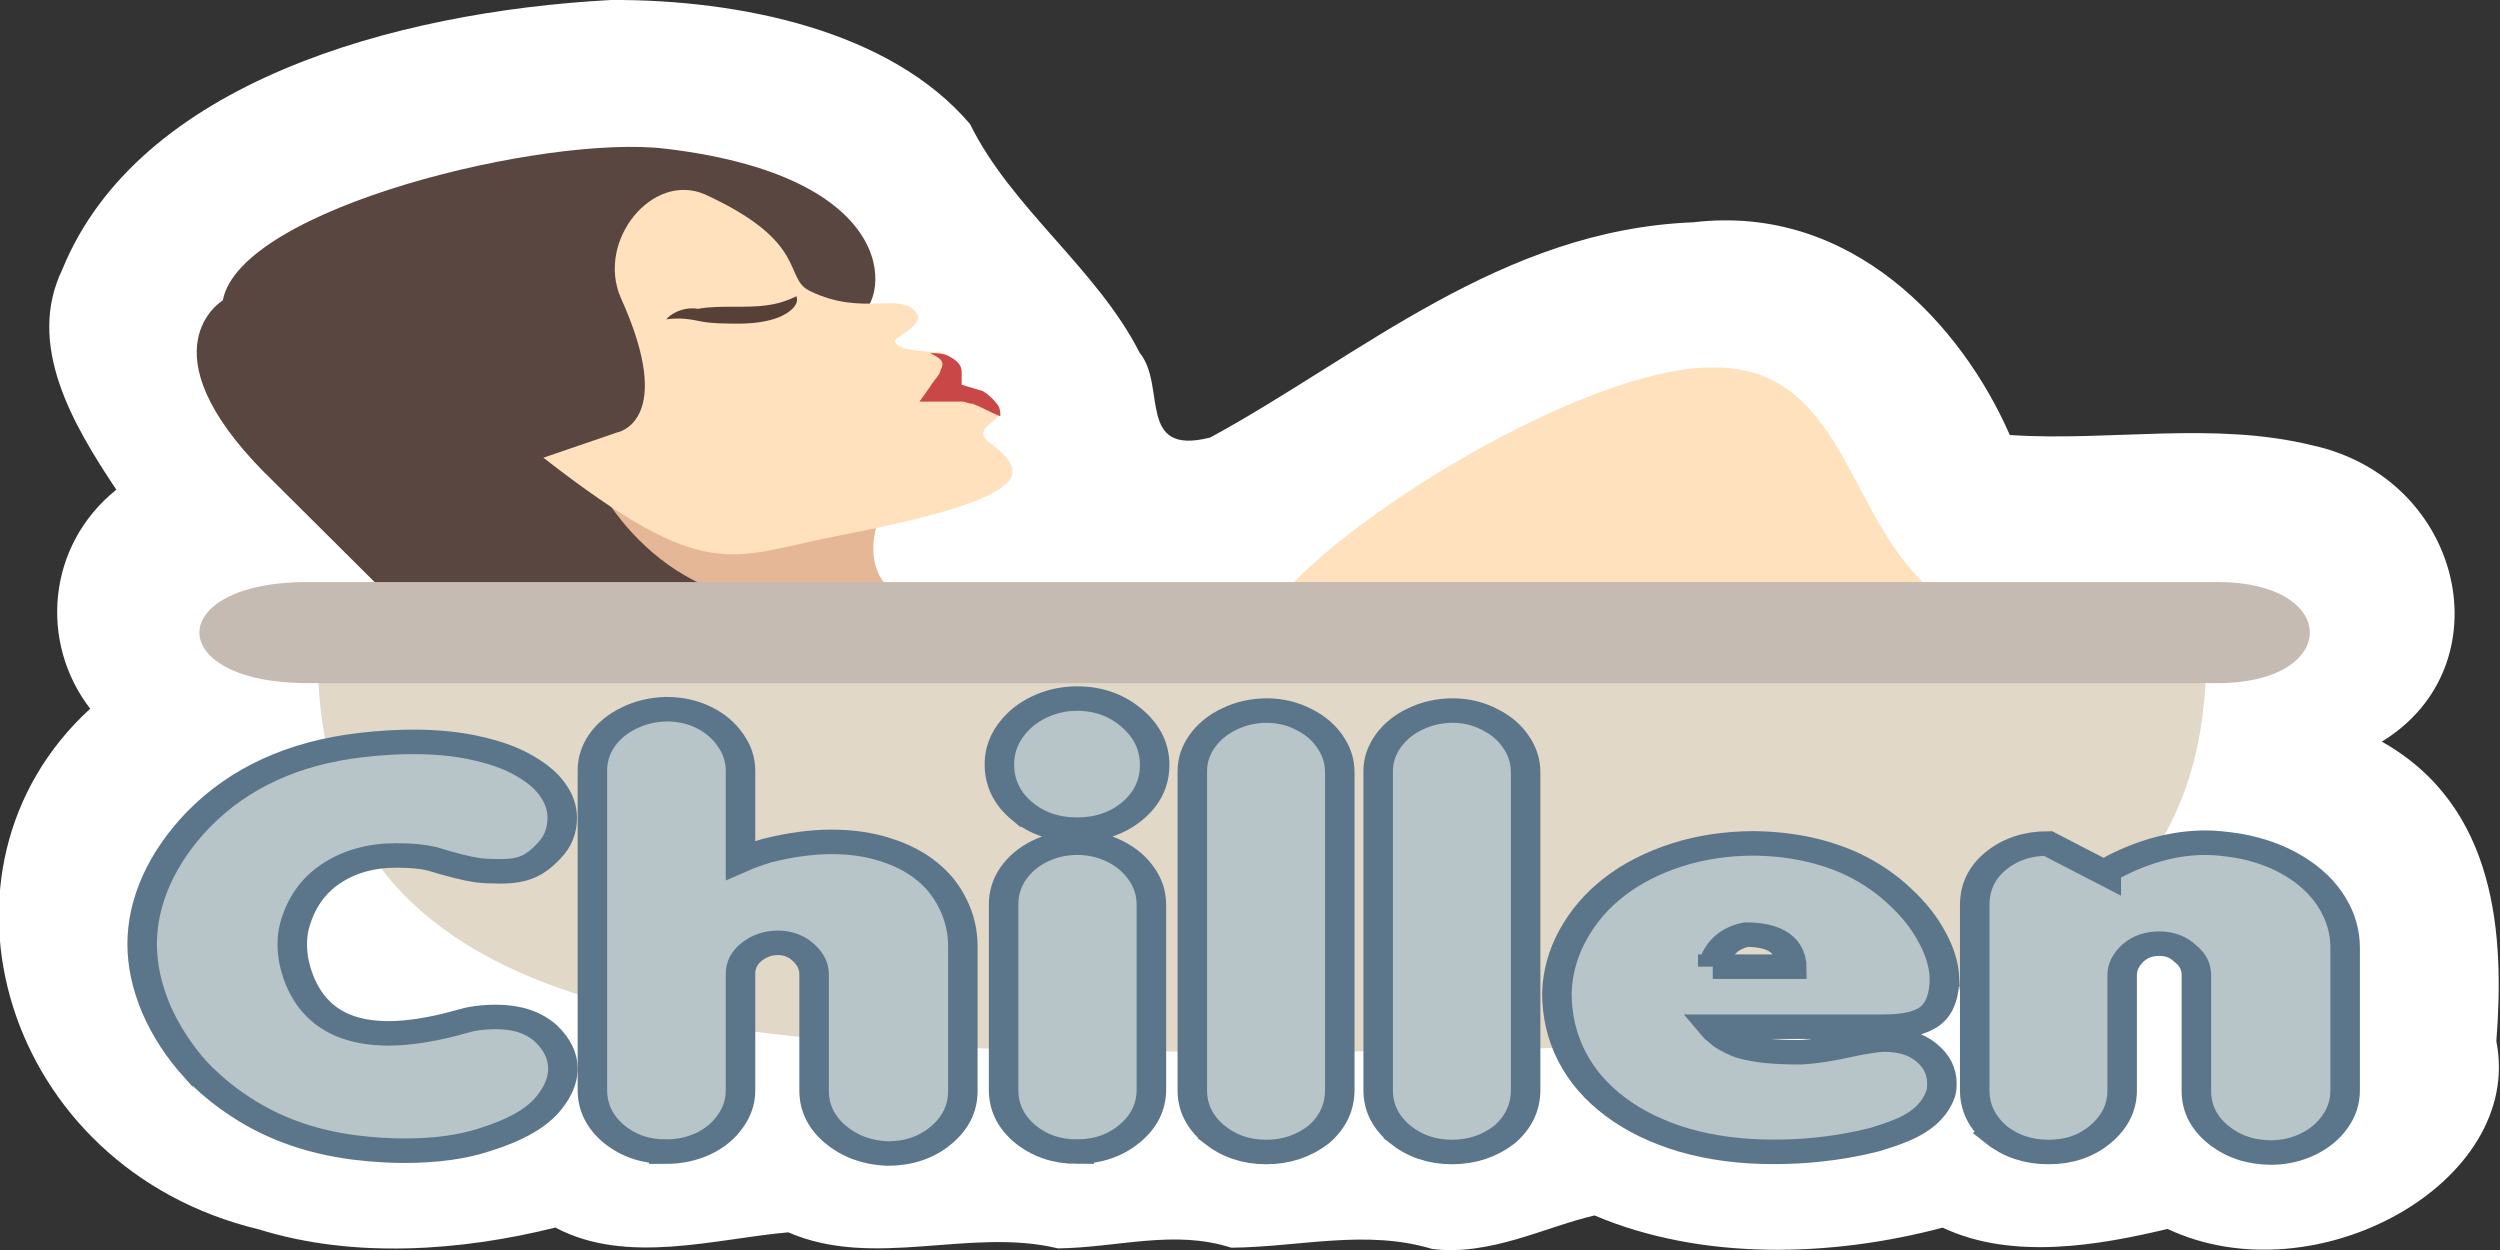 <svg xmlns="http://www.w3.org/2000/svg" version="1.1" width="200px" height="100px" viewBox="0 0 200 100"><rect x="0" y="0" width="200" height="100" fill="#333333" stroke="none"/><g transform="translate(985.7 -76.65)"><g style="fill:#fff" transform="matrix(1.18 0 0 0.98 206.3 93.48)"><path style="fill:#fff" d="m-968.8-17.17c-14.64.958-31.98 6.759-37.14 21.98-2.474 6.156.692 12.64 3.656 17.99-4.698 4.549-5.24 12.46-1.772 17.88-11.87 13.1-5.913 37.5 11.43 42.5 6.454 2.423 13.73 1.767 20.11-.144 4.851 3.108 10.91.894 15.79.389 5.825 3.047 12.3-.431 18.29 1.312 4.025-.063 7.863-1.567 11.74-.057 4.597-.049 9.148-1.532 13.62.103 3.916.597 7.711-1.822 11.01-2.736 7.283 3.716 16.05 3.411 23.6.994 4.725 2.692 10.6 1.444 15.25.107 10.02 5.675 24.2-3.777 22.29-15.32.547-8.558.088-19.14-7.764-24.46 8.411-6.189 5.56-21.46-4.689-24.18-6.714-1.994-13.69-.312-20.53-.846-3.257-8.963-10.71-18.9-21.45-17.37-13.07.616-22.6 10.92-32.76 17.57-5.019 1.54-2.937-4.202-4.785-6.918-2.876-6.829-8.709-11.83-11.5-18.67-5.384-7.62-15.55-10.18-24.41-10.13z"/></g><flowRoot xml:space="preserve" style="font-size:20px;letter-spacing:0px;word-spacing:0px;font-family:sans-serif;line-height:125%;fill:black"><flowRegion><rect y="-116.1" width="318.5" x="-101.8" height="244.2"/></flowRegion><flowPara/></flowRoot><path style="fill:#ffe1bd" d="m-832.2 122.9c6.19 6.234-11.82 11.12-21.94 11.12-10.13 0-34.89-2.19-29.82-8.761 5.064-6.908 25.04-19.21 35.17-19.21 10.13-.169 10.69 10.78 16.6 16.85"/><path style="fill:#e6b796" d="m-914.7 116.5-33.2-.337s9.847 5.56 13.5 13.48l19.69-6.065c-2.532-2.696 0-7.076 0-7.076"/><path style="fill:#594640" d="m-964.5 114.5c-9.847-9.941-3.376-13.82-3.376-13.82 1.407-7.413 25.88-13.31 35.45-12.13 19.69 2.359 17.72 12.8 15.19 13.48l-21.23 12.3s4.635 11.12 17.01 10.61l-23.91 8.593-19.13-19.04"/><path style="fill:#ffe1bd" d="m-918.6 119.5c-8.721 1.685-10.41 4.044-23.63-6.234l5.908-2.022s4.783-.842.281-10.78c-1.969-4.549 2.532-10.11 6.752-8.256 8.44 3.875 6.189 6.739 8.44 7.75 4.22 2.022 7.033 0 8.44 1.685.844 1.011-1.969 2.022-1.688 2.359.281.674 1.688.674 3.376.842 1.97 0 0 1.516 1.97 2.864 2.251 1.516 3.095 2.022 3.095 2.022-.563.842-2.251 1.348-.844 2.359 2.813 2.19 4.501 4.212-12.1 7.413"/><path style="fill:#c94747" d="m-911.3 107.6c.281-.505.844-1.011.844-1.348.281-.505.281-.842-.844-1.348.563 0 1.125 0 1.688.337.563.337.844.674.844 1.179v1.011c.563.169 1.125.337 1.688.505.563.337.844.674 1.125 1.011.281.337.281.674.281 1.011-.844-.337-1.688-.842-2.251-1.011-.281 0-.563-.169-.844-.169h-1.125-2.251l.844-1.179"/><path style="fill:#574137" d="m-932.4 102.2c1.125-.169 1.97 0 2.814.169.844.169 1.969.169 3.095.169 1.125 0 2.251-.169 3.095-.505.844-.337 1.688-1.011 1.407-1.685-1.688.842-3.095.842-5.064.842-.844 0-1.969 0-2.813.169-.844-.169-1.97.169-2.532.842"/><path style="fill:#e2d8c7" d="m-809.2 129.1c0 31-33.76 31.68-75.68 31.68s-75.4-.674-75.4-31.68h151.1"/><path style="fill:#c6bbb3" d="m-808.3 131.3h-152.8c-11.53 0-11.53-8.087 0-8.087h152.8c9.847 0 9.847 8.087 0 8.087"/><g style="stroke:#5b768a;stroke-width:2;fill:#b7c4c8" transform="matrix(1.18 0 0 0.98 157.4 2.182)"><path d="m-955.4 163.4q-1.78-2.373-2.747-5.076-.945-2.703-.945-5.273 0-2.593.967-5.208.989-2.637 2.856-4.966 4.153-5.098 10.99-6.064 1.868-.264 3.56-.264 2.461 0 4.395.549 1.934.527 3.186 1.428 1.274.879 1.89 1.956.637 1.077.637 2.263 0 1.604-.901 2.703-.703.923-1.428 1.296-.703.373-1.846.373-.945 0-1.538-.088-1.143-.198-3.142-.945-.923-.264-2.395-.264-2.593 0-4.46 1.516-1.846 1.494-2.461 4.329-.132.659-.132 1.428 0 .725.132 1.494.352 1.868 1.187 3.164.835 1.296 2.153 1.956 1.318.637 3.054.637 2.175 0 5.164-1.033.044-.022.198-.066.154-.044.264-.066.769-.176 1.67-.176 2.153 0 3.406 1.384 1.121 1.318 1.121 2.834 0 1.384-.945 2.791-1.187 1.824-4.351 3.01-2.263.901-5.449.901-1.604 0-3.384-.264-4.68-.725-8.13-3.647-1.318-1.077-2.571-2.615z"/><path d="m-923.6 170q-2.043 0-3.516-1.45-1.45-1.472-1.45-3.582v-26.1q0-1.318.659-2.461.681-1.143 1.824-1.802 1.143-.681 2.527-.725 1.406 0 2.549.681t1.802 1.846q.681 1.143.681 2.505v7.295q.791-.417 1.758-.769 2.373-.725 4.417-.725 2 0 3.647.637 1.67.637 2.812 1.758 1.143 1.099 1.78 2.703.659 1.604.659 3.428v11.82q0 2.131-1.494 3.625-1.472 1.472-3.625 1.472-2.087-.11-3.538-1.582-1.428-1.472-1.428-3.56v-9.492q0-.989-.703-1.758-.703-.791-1.714-.813-1.033 0-1.802.725t-.769 1.802v9.536q0 1.362-.703 2.527-.681 1.165-1.846 1.824-1.165.637-2.527.637z"/><path d="m-895.7 170q-2.065 0-3.538-1.45-1.45-1.472-1.45-3.582v-15.16q0-1.384.659-2.527.681-1.165 1.824-1.824 1.165-.681 2.549-.681 1.362.022 2.505.703 1.143.681 1.802 1.824.681 1.143.681 2.549v15.07q0 2.131-1.472 3.604-1.472 1.472-3.56 1.472zm-3.735-27.8q-1.538-1.538-1.538-3.823 0-2.175 1.582-3.823.769-.747 1.714-1.143.945-.396 1.978-.396 2.175 0 3.735 1.626 1.516 1.582 1.516 3.779 0 2.263-1.516 3.779t-3.735 1.516-3.735-1.516z"/><path d="m-886.4 168.6q-1.494-1.494-1.494-3.604v-26.06q0-1.318.681-2.461t1.846-1.802q1.165-.681 2.571-.681 1.34.022 2.461.725 1.143.681 1.78 1.824.659 1.143.659 2.483v25.93q0 2.153-1.428 3.647-1.538 1.428-3.56 1.428-2.021 0-3.516-1.428z"/><path d="m-873.8 168.6q-1.494-1.494-1.494-3.604v-26.06q0-1.318.681-2.461t1.846-1.802q1.165-.681 2.571-.681 1.34.022 2.461.725 1.143.681 1.78 1.824.659 1.143.659 2.483v25.93q0 2.153-1.428 3.647-1.538 1.428-3.56 1.428-2.021 0-3.516-1.428z"/><path d="m-836.9 155.8q0 2.197-.945 3.098-.945.901-3.142.901h-11.71q.088.132.813.857.637.483 1.208.725.593.22 1.582.373.989.132 2.395.132 1.362-.066 3.45-.637 1.604-.396 2.263-.396 1.78 0 2.834 1.033 1.077 1.033 1.077 2.549 0 .549-.088.857-.242.835-.769 1.494-.505.659-1.362 1.187-.835.505-2.373 1.055-1.89.571-3.867.813-1.384.176-2.966.176-3.274 0-6.021-.945-2.725-.967-4.68-2.725-1.956-1.758-2.966-4.131-1.011-2.373-1.011-5.186.066-2.483 1.099-4.746 1.055-2.285 2.812-3.911 1.78-1.648 4.219-2.593 2.439-.945 5.273-.945 3.757.066 6.702 1.736 1.802 1.055 3.164 2.615 1.384 1.538 2.153 3.274.791 1.714.857 3.34zm-15.71-.901h5.361q0-.264-.044-.439-.33-2.175-3.054-2.175-1.604.396-2.175 2.219-.088.264-.088.396z"/><path d="m-833.4 168.6q-1.45-1.516-1.45-3.604v-15.12q0-2.197 1.428-3.604 1.45-1.428 3.538-1.428l3.955 2.461v-.176q.154-.154.637-.461 3.098-1.89 6.108-1.89.857 0 2.153.242 2.197.461 3.867 1.692 1.67 1.23 2.549 2.966.879 1.736.879 3.669v11.65q0 1.406-.681 2.549-.659 1.143-1.802 1.824-1.143.681-2.505.703-2.109 0-3.604-1.45-1.494-1.45-1.494-3.582v-9.448q0-1.055-.747-1.758-.703-.813-1.758-.813t-1.758.725q-.769.835-.769 1.846v9.404q0 2.109-1.494 3.604-1.428 1.428-3.494 1.428-2.065 0-3.56-1.428z"/></g></g></svg>